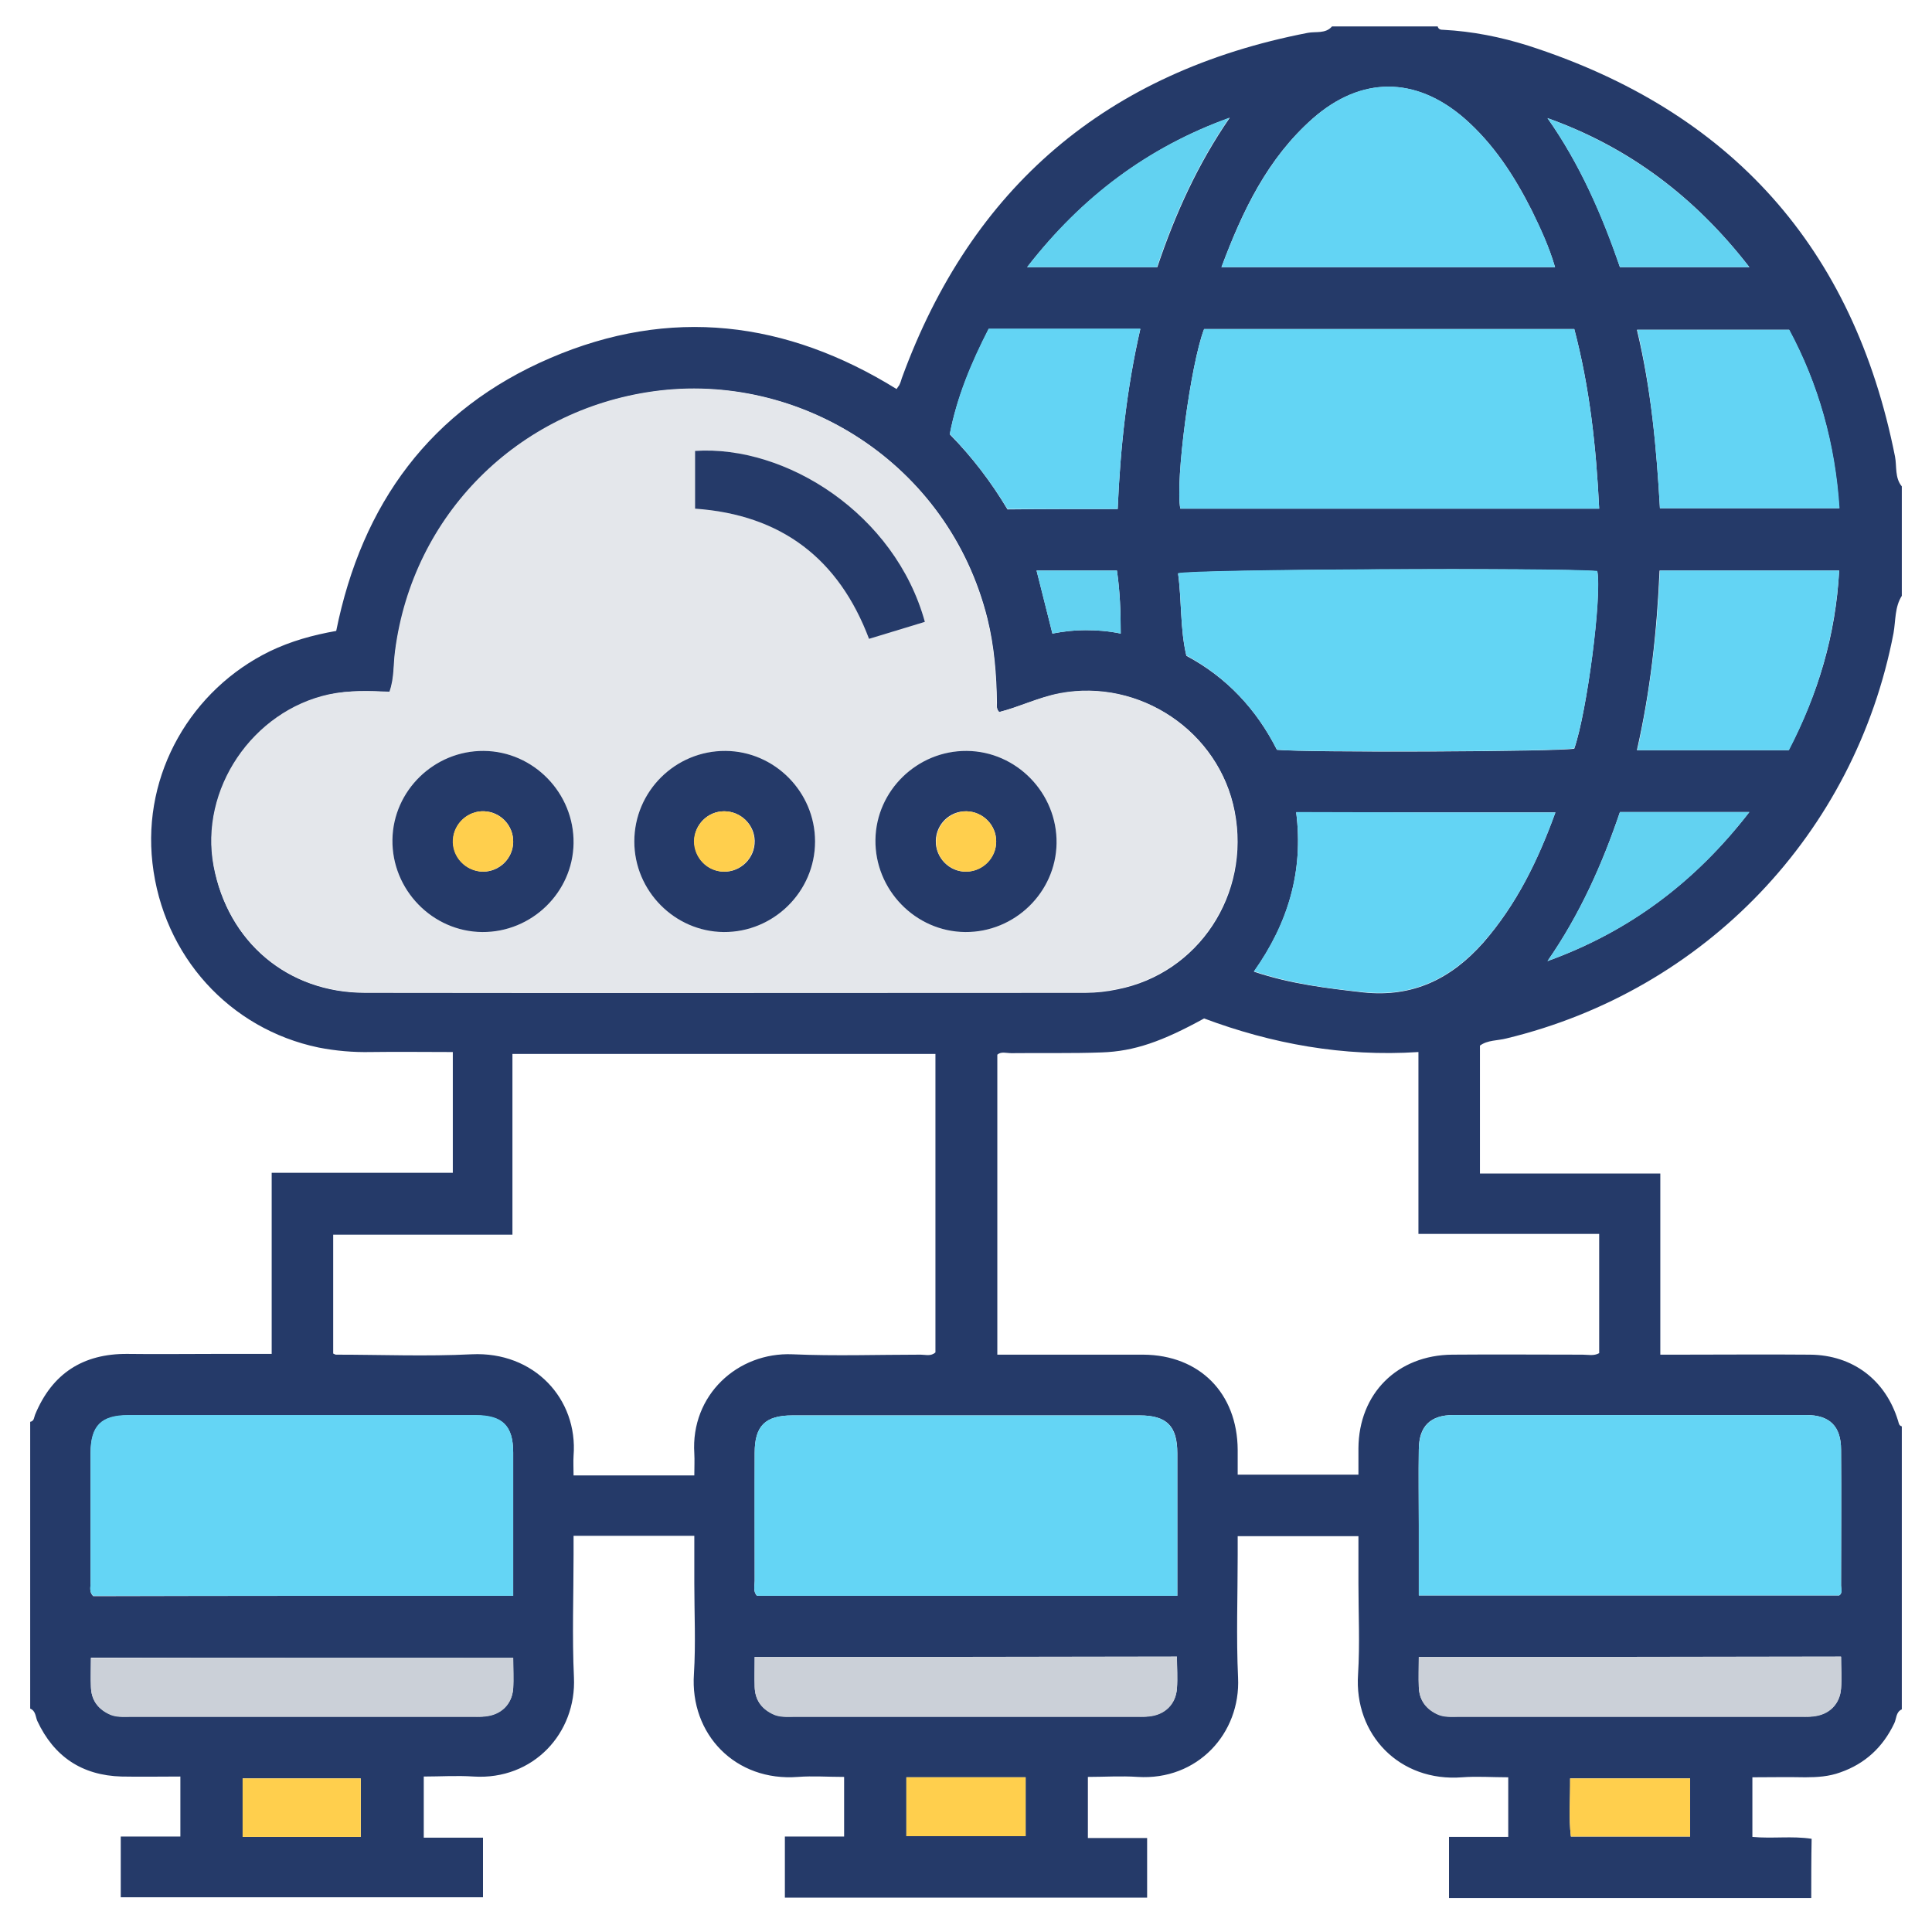 <?xml version="1.0" encoding="utf-8"?>
<!-- Generator: Adobe Illustrator 24.2.3, SVG Export Plug-In . SVG Version: 6.00 Build 0)  -->
<svg version="1.1" id="Layer_1" xmlns="http://www.w3.org/2000/svg" xmlns:xlink="http://www.w3.org/1999/xlink" x="0px" y="0px"
	 viewBox="0 0 512 512" style="enable-background:new 0 0 512 512;" xml:space="preserve">
<style type="text/css">
	.st0{fill:#253A69;}
	.st1{fill:#E4E7EB;}
	.st2{fill:#64D5F5;}
	.st3{fill:#63D5F4;}
	.st4{fill:#63D4F4;}
	.st5{fill:#CBD0D8;}
	.st6{fill:#62D2F1;}
	.st7{fill:#FFCF4D;}
</style>
<g>
	<g>
		<path class="st0" d="M480,503c-32,0-64,0-96,0c0-5.3,0-10.5,0-16.2c5.6,0,10.7,0,15.7,0c0-5.5,0-10.5,0-15.8
			c-4.3,0-8.3-0.3-12.2,0c-16.6,1.3-28.7-11.3-27.6-27.3c0.5-8,0.1-16,0.1-24c0-4.1,0-8.2,0-12.6c-10.8,0-21.2,0-32,0
			c0,1.8,0,3.4,0,5c0,10.8-0.4,21.7,0.1,32.5c0.7,14.8-10.8,27.3-26.6,26.3c-4.4-0.3-8.9,0-13.2,0c0,5.6,0,10.7,0,16.2
			c5.4,0,10.4,0,15.7,0c0,5.5,0,10.7,0,15.8c-32,0-64,0-96,0c0-5.3,0-10.5,0-16.2c5.6,0,10.7,0,15.7,0c0-5.5,0-10.5,0-15.8
			c-4.3,0-8.3-0.3-12.2,0c-16.6,1.3-28.7-11.3-27.6-27.3c0.5-8,0.1-16,0.1-24c0-4.1,0-8.2,0-12.6c-10.8,0-21.2,0-32,0
			c0,1.8,0,3.4,0,5c0,10.8-0.4,21.7,0.1,32.5c0.7,14.8-10.8,27.3-26.6,26.3c-4.4-0.3-8.9,0-13.2,0c0,5.6,0,10.7,0,16.2
			c5.4,0,10.4,0,15.7,0c0,5.5,0,10.7,0,15.8c-32,0-64,0-96,0c0-5.3,0-10.5,0-16.1c5.6,0,10.7,0,15.8,0c0-5.4,0-10.5,0-15.9
			c-5.3,0-10.5,0.1-15.6,0c-10.5-0.3-17.9-5.3-22.3-14.7c-0.5-1.1-0.4-2.7-1.9-3.3c0-25.3,0-50.7,0-76c1.1-0.2,1-1.2,1.3-1.9
			c4.5-10.9,12.7-16.2,24.5-16.1c7.7,0.1,15.3,0,23,0c5,0,9.9,0,15.2,0c0-16.1,0-31.9,0-48c16.1,0,31.9,0,48,0c0-9,0-17.6,0-26.2
			c0-1.8,0-3.6,0-5.8c-7.5,0-14.6-0.1-21.7,0c-4.7,0.1-9.3-0.3-13.9-1.2c-23.5-4.9-41.2-24.2-44-48.9c-2.7-23.8,10.4-46,31.1-56.1
			c5.6-2.7,11.4-4.3,17.6-5.4c6.8-33.7,25-58.7,56.7-72.3c31.8-13.7,62.6-9.9,91.8,8.2c0.3-0.5,0.5-0.7,0.7-1
			c0.3-0.6,0.5-1.2,0.7-1.9C257.5,49.5,293.4,19,346.6,8.7c2.1-0.4,4.7,0.3,6.4-1.7c9.3,0,18.7,0,28,0c0.2,0.8,0.8,0.9,1.5,0.9
			c7.7,0.4,15.2,1.9,22.5,4.2c53.7,17.3,86.2,53.5,97.2,108.9c0.5,2.6-0.1,5.6,1.8,7.9c0,9.7,0,19.3,0,29c-1.9,3-1.6,6.5-2.2,9.9
			c-10.2,53.1-50,94.7-102.6,107.4c-2.3,0.6-5,0.4-7,1.9c0,11.3,0,22.4,0,33.9c15.9,0,31.7,0,47.8,0c0,8.2,0,15.9,0,23.7
			c0,8,0,15.9,0,24.3c2,0,3.6,0,5.2,0c11.5,0,23-0.1,34.5,0c11.3,0.1,20,6.7,23.3,17.5c0.2,0.6,0.2,1.3,1,1.5c0,25,0,50,0,75
			c-1.6,0.7-1.4,2.5-2,3.7c-3,6.3-7.7,10.7-14.3,13c-3,1.1-6.1,1.3-9.3,1.3c-4.7-0.1-9.5,0-14,0c0,5.7,0,10.8,0,15.8
			c5.4,0.5,10.5-0.3,15.7,0.5C480,492.7,480,497.9,480,503z M264.8,188.7c-0.8-0.8-0.6-1.7-0.6-2.4c-0.1-7.5-0.7-15-2.5-22.3
			c-10.3-41.4-49.9-65.6-88.5-60.2c-35.9,5-63.6,32.7-68.4,68.7c-0.5,3.5-0.2,7.2-1.5,10.9c-5.5-0.3-10.8-0.5-16,0.7
			c-20.3,4.4-34.4,25.2-30.6,45.5c3.7,20.1,19.6,33.5,40,33.5c63.7,0.1,127.3,0,191,0c2.8,0,5.6-0.3,8.4-0.9
			c21.5-4.2,35.4-25.2,31.1-47.2c-4.1-21.1-25.1-35.2-46.3-31.2C275.2,184.8,270.2,187.4,264.8,188.7z M360,390.8c0-2.6,0-4.8,0-7
			c0.1-14.5,10.3-24.7,24.9-24.8c11.5-0.1,23,0,34.5,0c1.4,0,3,0.4,4.4-0.4c0-10.5,0-20.9,0-31.6c-16,0-31.7,0-47.9,0
			c0-16.3,0-32.2,0-48.2c-20,1.3-38.9-2.2-56.8-8.9c-11.1,6.1-18.5,8.7-27.1,9c-8,0.3-16,0.1-24,0.2c-1.3,0-2.7-0.5-3.7,0.4
			c0,26.5,0,52.9,0,79.5c1.3,0,2.2,0,3.2,0c11.8,0,23.7,0,35.5,0c14.9,0.1,24.9,10.2,25,25.2c0,2.1,0,4.3,0,6.6
			C338.8,390.8,349.2,390.8,360,390.8z M247.9,279.3c-37.5,0-74.6,0-112.1,0c0,16,0,31.8,0,47.9c-16.1,0-31.9,0-47.5,0
			c0,10.8,0,21.2,0,31.5c0.4,0.2,0.6,0.3,0.7,0.3c12,0,24,0.5,36-0.1c16.5-0.8,28.2,11.8,27,26.9c-0.1,1.6,0,3.3,0,5.2
			c9.2,0,18,0,26.8,0c1.6,0,3.3,0,5.2,0c0-2.2,0.1-4,0-5.8c-1-15.5,11.5-26.9,26-26.3c11.3,0.5,22.7,0.1,34,0.1
			c1.3,0,2.7,0.5,3.9-0.6C247.9,332.1,247.9,305.9,247.9,279.3z M487.4,422.8c0.9-0.5,0.5-1.6,0.5-2.6c0-12,0.1-24,0-36
			c0-6.2-3-9.2-9.2-9.2c-31.2,0-62.3,0-93.5,0c-6.2,0-9.2,3-9.2,9.2c-0.1,6.7,0,13.3,0,20c0,6.1,0,12.2,0,18.6
			C413.3,422.8,450.3,422.8,487.4,422.8z M312,422.9c0-12.9,0-25.4,0-37.8c0-7.2-2.8-10-10-10c-30.7,0-61.3,0-92,0
			c-7.2,0-10,2.8-10,9.9c0,11.3,0,22.7,0,34c0,1.3-0.5,2.7,0.6,3.9C237.5,422.9,274.4,422.9,312,422.9z M136,422.9
			c0-13,0-25.5,0-37.9c0-7.1-2.8-9.9-10-9.9c-30.7,0-61.3,0-92,0c-7.2,0-9.9,2.8-10,10c0,11.5,0,23,0,34.5c0,1.1-0.4,2.3,0.7,3.4
			C61.6,422.9,98.5,422.9,136,422.9z M417.2,87.2c-32.9,0-65.5,0-98.1,0c-3.6,9.3-7.7,40.4-6.3,47.6c36.9,0,73.8,0,111,0
			C423,118.5,421.3,102.7,417.2,87.2z M338.4,198.7c8.1,0.8,75.1,0.5,78.8-0.3c3.4-9.8,7.3-40.4,6.1-47c-10.5-1-107.5-0.5-111.1,0.6
			c1,7.2,0.5,14.6,2.2,21.8C325.1,179.5,333,188,338.4,198.7z M412.1,70.8c-1.6-5.5-3.9-10.3-6.2-15.1c-4.6-9.1-10.1-17.6-17.9-24.4
			c-12.9-11.1-27.3-11.1-40.1,0.1c-12,10.6-18.6,24.4-24.2,39.4C353.3,70.8,382.4,70.8,412.1,70.8z M412.2,215.3
			c-23.1,0-45.8,0-68.7,0c2,15.7-2.2,29.5-11.2,42.2c9.8,3.3,19.4,4.4,29,5.5c13.1,1.4,23.3-3.6,31.8-13.2
			C401.9,239.7,407.6,228,412.2,215.3z M439.9,134.7c16,0,31.7,0,47.5,0c-1.1-17.1-5.5-32.9-13.3-47.3c-13.7,0-26.9,0-40.3,0
			C437.6,103.2,439,118.8,439.9,134.7z M487.4,151.2c-16.1,0-31.7,0-47.6,0c-0.7,16.1-2.4,31.8-6,47.6c13.6,0,26.9,0,40.2,0
			C481.8,183.9,486.5,168.3,487.4,151.2z M296.2,134.9c0.7-16.3,2.4-32,6-47.7c-13.7,0-26.9,0-40.2,0c-4.5,8.9-8.4,18-10.3,27.9
			c6,6.1,11,12.7,15.3,19.9C276.6,134.9,286.1,134.9,296.2,134.9z M376,439.1c0,3-0.1,5.4,0,7.9c0.1,3.3,1.7,5.6,4.6,7.1
			c1.9,1,3.9,0.8,5.9,0.8c30.3,0,60.7,0,91,0c1,0,2,0.1,3-0.1c4.2-0.4,7.1-3.2,7.4-7.4c0.2-2.8,0-5.5,0-8.4
			C450.5,439.1,413.5,439.1,376,439.1z M200,439.1c0,3-0.1,5.4,0,7.9c0.1,3.3,1.6,5.6,4.6,7.1c1.9,1,3.9,0.8,5.9,0.8
			c30.3,0,60.7,0,91,0c1,0,2,0.1,3-0.1c4.2-0.4,7.1-3.2,7.4-7.4c0.2-2.8,0-5.5,0-8.4C274.5,439.1,237.5,439.1,200,439.1z M136,439.3
			c-37.6,0-74.7,0-111.9,0c0,2.8-0.1,5.3,0,7.7c0.1,3.3,1.6,5.6,4.6,7.1c1.9,1,3.9,0.8,5.9,0.8c30.3,0,60.7,0,91,0c1,0,2,0.1,3-0.1
			c4.2-0.4,7.1-3.2,7.4-7.4C136.1,444.9,136,442.2,136,439.3z M272.2,70.8c12,0,23.1,0,34.5,0c4.7-14,10.7-27.3,19.2-39.6
			C304.2,39,286.7,52.2,272.2,70.8z M410.1,31.3c8.6,12.2,14.5,25.7,19.2,39.5c11.4,0,22.5,0,34.3,0C449.2,52.2,431.7,39,410.1,31.3
			z M410.1,254.7c21.6-7.8,39.1-20.9,53.5-39.5c-11.8,0-22.9,0-34.3,0C424.6,229.1,418.6,242.5,410.1,254.7z M447.9,471.3
			c-10.8,0-21.2,0-31.8,0c0.1,5.4-0.4,10.4,0.2,15.4c10.7,0,21.1,0,31.6,0C447.9,481.5,447.9,476.5,447.9,471.3z M95.6,486.8
			c0-5.6,0-10.6,0-15.5c-10.7,0-21.1,0-31.3,0c0,5.4,0,10.5,0,15.5C75,486.8,85.2,486.8,95.6,486.8z M240.2,486.6
			c10.4,0,20.8,0,31.6,0c0-5.1,0-10.1,0-15.6c-2.2,0-4.1,0-6.1,0c-8.4,0-16.9,0-25.5,0C240.2,476.4,240.2,481.3,240.2,486.6z
			 M297,167.9c0-5.8-0.2-11.2-1-16.7c-7.1,0-14.1,0-21.3,0c1.4,5.6,2.8,11,4.2,16.7c3.1-0.6,5.9-0.9,8.7-0.9
			C290.7,167,293.6,167.2,297,167.9z"/>
		<path class="st1" d="M264.8,188.7c5.4-1.4,10.4-3.9,16-5c21.2-4,42.2,10.1,46.3,31.2c4.3,22-9.6,43-31.1,47.2
			c-2.8,0.5-5.6,0.9-8.4,0.9c-63.7,0-127.3,0-191,0c-20.4,0-36.2-13.5-40-33.5c-3.8-20.3,10.3-41.1,30.6-45.5
			c5.3-1.1,10.6-0.9,16-0.7c1.3-3.6,1-7.3,1.5-10.9c4.7-36,32.5-63.7,68.4-68.7c38.6-5.4,78.1,18.8,88.5,60.2
			c1.8,7.3,2.4,14.8,2.5,22.3C264.2,187.1,264,187.9,264.8,188.7z M256.2,199c-13.1-0.1-24,10.5-24.2,23.5
			c-0.2,13.3,10.5,24.4,23.8,24.5c13.1,0.1,24-10.5,24.2-23.5C280.2,210.2,269.5,199.1,256.2,199z M216,223
			c0-13.1-10.7-23.9-23.7-24c-13.3-0.1-24.2,10.7-24.2,24c0,13.1,10.7,23.9,23.7,24C205,247.1,216,236.3,216,223z M128.2,199
			c-13.1-0.1-24,10.5-24.2,23.5c-0.2,13.3,10.5,24.4,23.8,24.5c13.1,0.1,24-10.5,24.2-23.5C152.2,210.2,141.5,199.1,128.2,199z
			 M245.1,164.8c-8-28.6-36.9-46.9-60.9-45.3c0,5.1,0,10.1,0,15.3c22.8,1.5,38.1,13.2,46.1,34.5
			C235.4,167.7,240.1,166.3,245.1,164.8z"/>
		<path class="st2" d="M487.4,422.8c-37.2,0-74.1,0-111.4,0c0-6.3,0-12.5,0-18.6c0-6.7-0.1-13.3,0-20c0.1-6.2,3-9.2,9.2-9.2
			c31.2,0,62.3,0,93.5,0c6.2,0,9.2,3,9.2,9.2c0.1,12,0,24,0,36C488,421.2,488.3,422.2,487.4,422.8z"/>
		<path class="st2" d="M312,422.9c-37.6,0-74.5,0-111.4,0c-1.1-1.3-0.6-2.7-0.6-3.9c0-11.3-0.1-22.7,0-34c0-7.2,2.8-9.9,10-9.9
			c30.7,0,61.3,0,92,0c7.2,0,9.9,2.8,10,10C312,397.5,312,409.9,312,422.9z"/>
		<path class="st2" d="M136,422.9c-37.5,0-74.4,0-111.3,0c-1.1-1-0.7-2.3-0.7-3.4c0-11.5,0-23,0-34.5c0-7.2,2.8-10,10-10
			c30.7,0,61.3,0,92,0c7.2,0,10,2.8,10,9.9C136,397.4,136,409.9,136,422.9z"/>
		<path class="st3" d="M417.2,87.2c4.1,15.6,5.8,31.3,6.6,47.6c-37.2,0-74.1,0-111,0c-1.4-7.2,2.7-38.2,6.3-47.6
			C351.7,87.2,384.3,87.2,417.2,87.2z"/>
		<path class="st3" d="M338.4,198.7c-5.4-10.7-13.3-19.2-24-25c-1.7-7.2-1.2-14.6-2.2-21.8c3.7-1.1,100.6-1.5,111.1-0.6
			c1.3,6.6-2.7,37.2-6.1,47C413.5,199.2,346.5,199.4,338.4,198.7z"/>
		<path class="st4" d="M412.1,70.8c-29.7,0-58.8,0-88.4,0c5.6-14.9,12.2-28.8,24.2-39.4c12.8-11.3,27.3-11.2,40.1-0.1
			c7.8,6.8,13.3,15.3,17.9,24.4C408.3,60.5,410.5,65.3,412.1,70.8z"/>
		<path class="st4" d="M412.2,215.3c-4.6,12.7-10.3,24.4-19.1,34.4c-8.5,9.6-18.7,14.6-31.8,13.2c-9.6-1-19.1-2.2-29-5.5
			c9-12.7,13.2-26.5,11.2-42.2C366.4,215.3,389.1,215.3,412.2,215.3z"/>
		<path class="st4" d="M439.9,134.7c-0.9-15.8-2.3-31.5-6-47.3c13.4,0,26.6,0,40.3,0c7.7,14.4,12.2,30.2,13.3,47.3
			C471.6,134.7,455.9,134.7,439.9,134.7z"/>
		<path class="st4" d="M487.4,151.2c-1,17.1-5.6,32.7-13.3,47.6c-13.4,0-26.6,0-40.2,0c3.5-15.8,5.3-31.5,6-47.6
			C455.7,151.2,471.3,151.2,487.4,151.2z"/>
		<path class="st4" d="M296.2,134.9c-10.1,0-19.5,0-29.2,0c-4.3-7.1-9.3-13.7-15.3-19.9c1.9-9.9,5.7-19,10.3-27.9
			c13.4,0,26.5,0,40.2,0C298.6,102.9,296.9,118.6,296.2,134.9z"/>
		<path class="st5" d="M376,439.1c37.5,0,74.4,0,111.9,0c0,2.9,0.2,5.6,0,8.4c-0.3,4.2-3.2,7-7.4,7.4c-1,0.1-2,0.1-3,0.1
			c-30.3,0-60.7,0-91,0c-2,0-4,0.2-5.9-0.8c-3-1.5-4.5-3.9-4.6-7.1C375.9,444.6,376,442.1,376,439.1z"/>
		<path class="st5" d="M200,439.1c37.5,0,74.5,0,111.9,0c0,2.9,0.2,5.6,0,8.4c-0.3,4.2-3.2,7-7.4,7.4c-1,0.1-2,0.1-3,0.1
			c-30.3,0-60.7,0-91,0c-2,0-4,0.2-5.9-0.8c-3-1.5-4.5-3.9-4.6-7.1C200,444.6,200,442.1,200,439.1z"/>
		<path class="st5" d="M136,439.3c0,2.9,0.2,5.6,0,8.2c-0.3,4.2-3.2,7-7.4,7.4c-1,0.1-2,0.1-3,0.1c-30.3,0-60.7,0-91,0
			c-2,0-4,0.2-5.9-0.8c-3-1.5-4.5-3.9-4.6-7.1c-0.1-2.5,0-5,0-7.7C61.3,439.3,98.4,439.3,136,439.3z"/>
		<path class="st6" d="M272.2,70.8c14.4-18.7,32-31.8,53.6-39.6c-8.5,12.3-14.5,25.6-19.2,39.6C295.3,70.8,284.2,70.8,272.2,70.8z"
			/>
		<path class="st6" d="M410.1,31.3c21.6,7.8,39.1,20.9,53.5,39.5c-11.9,0-22.9,0-34.3,0C424.5,57,418.7,43.5,410.1,31.3z"/>
		<path class="st6" d="M410.1,254.7c8.5-12.3,14.5-25.6,19.2-39.5c11.4,0,22.5,0,34.3,0C449.2,233.9,431.7,246.9,410.1,254.7z"/>
		<path class="st7" d="M447.9,471.3c0,5.2,0,10.2,0,15.4c-10.5,0-20.9,0-31.6,0c-0.6-5-0.2-10.1-0.2-15.4
			C426.6,471.3,437,471.3,447.9,471.3z"/>
		<path class="st7" d="M95.6,486.8c-10.4,0-20.7,0-31.3,0c0-5,0-10.1,0-15.5c10.2,0,20.6,0,31.3,0C95.6,476.2,95.6,481.3,95.6,486.8
			z"/>
		<path class="st7" d="M240.2,486.6c0-5.3,0-10.3,0-15.6c8.6,0,17.1,0,25.5,0c2,0,3.9,0,6.1,0c0,5.5,0,10.5,0,15.6
			C261.1,486.6,250.6,486.6,240.2,486.6z"/>
		<path class="st6" d="M297,167.9c-3.4-0.7-6.4-0.9-9.4-0.9c-2.8,0-5.6,0.3-8.7,0.9c-1.4-5.6-2.8-11-4.2-16.7c7.2,0,14.1,0,21.3,0
			C296.8,156.7,297,162.1,297,167.9z"/>
		<path class="st0" d="M256.2,199c13.2,0.1,24,11.2,23.8,24.5c-0.2,13-11.1,23.6-24.2,23.5c-13.2-0.1-24-11.2-23.8-24.5
			C232.2,209.5,243.1,198.9,256.2,199z M264,223c0-4.4-3.5-7.9-7.9-8c-4.4-0.1-8,3.4-8.1,7.8c-0.1,4.5,3.6,8.3,8.1,8.2
			C260.5,230.9,264,227.3,264,223z"/>
		<path class="st0" d="M216,223c0,13.3-11,24.1-24.2,24c-13-0.1-23.7-10.9-23.7-24c0-13.3,10.9-24.1,24.2-24
			C205.3,199.1,216,209.9,216,223z M191.9,215c-4.4,0-7.9,3.6-7.9,7.9c0,4.4,3.4,8,7.8,8.1c4.5,0.1,8.3-3.6,8.2-8.2
			C199.9,218.5,196.3,215,191.9,215z"/>
		<path class="st0" d="M128.2,199c13.2,0.1,24,11.2,23.8,24.5c-0.2,13-11.1,23.6-24.2,23.5c-13.2-0.1-24-11.2-23.8-24.5
			C104.2,209.5,115.1,198.9,128.2,199z M136,223.2c0.1-4.4-3.3-8-7.6-8.2c-4.3-0.2-8.1,3.2-8.3,7.5c-0.3,4.5,3.3,8.4,7.9,8.5
			C132.3,231,135.9,227.6,136,223.2z"/>
		<path class="st0" d="M245.1,164.8c-5,1.5-9.8,3-14.8,4.5c-8-21.2-23.2-32.9-46.1-34.5c0-5.2,0-10.3,0-15.3
			C208.3,117.9,237.2,136.2,245.1,164.8z"/>
		<path class="st7" d="M264,223c0,4.4-3.5,7.9-7.8,8c-4.5,0.1-8.3-3.7-8.1-8.2c0.1-4.4,3.7-7.8,8.1-7.8
			C260.4,215.1,264,218.6,264,223z"/>
		<path class="st7" d="M191.9,215c4.4,0,7.9,3.5,8,7.8c0.1,4.5-3.6,8.3-8.2,8.2c-4.3-0.1-7.8-3.7-7.8-8.1
			C184,218.6,187.6,215,191.9,215z"/>
		<path class="st7" d="M136,223.2c-0.1,4.3-3.7,7.8-8.1,7.8c-4.5-0.1-8.2-3.9-7.9-8.5c0.3-4.3,4-7.7,8.3-7.5
			C132.7,215.2,136.1,218.9,136,223.2z"/>
	</g>
</g>
</svg>
